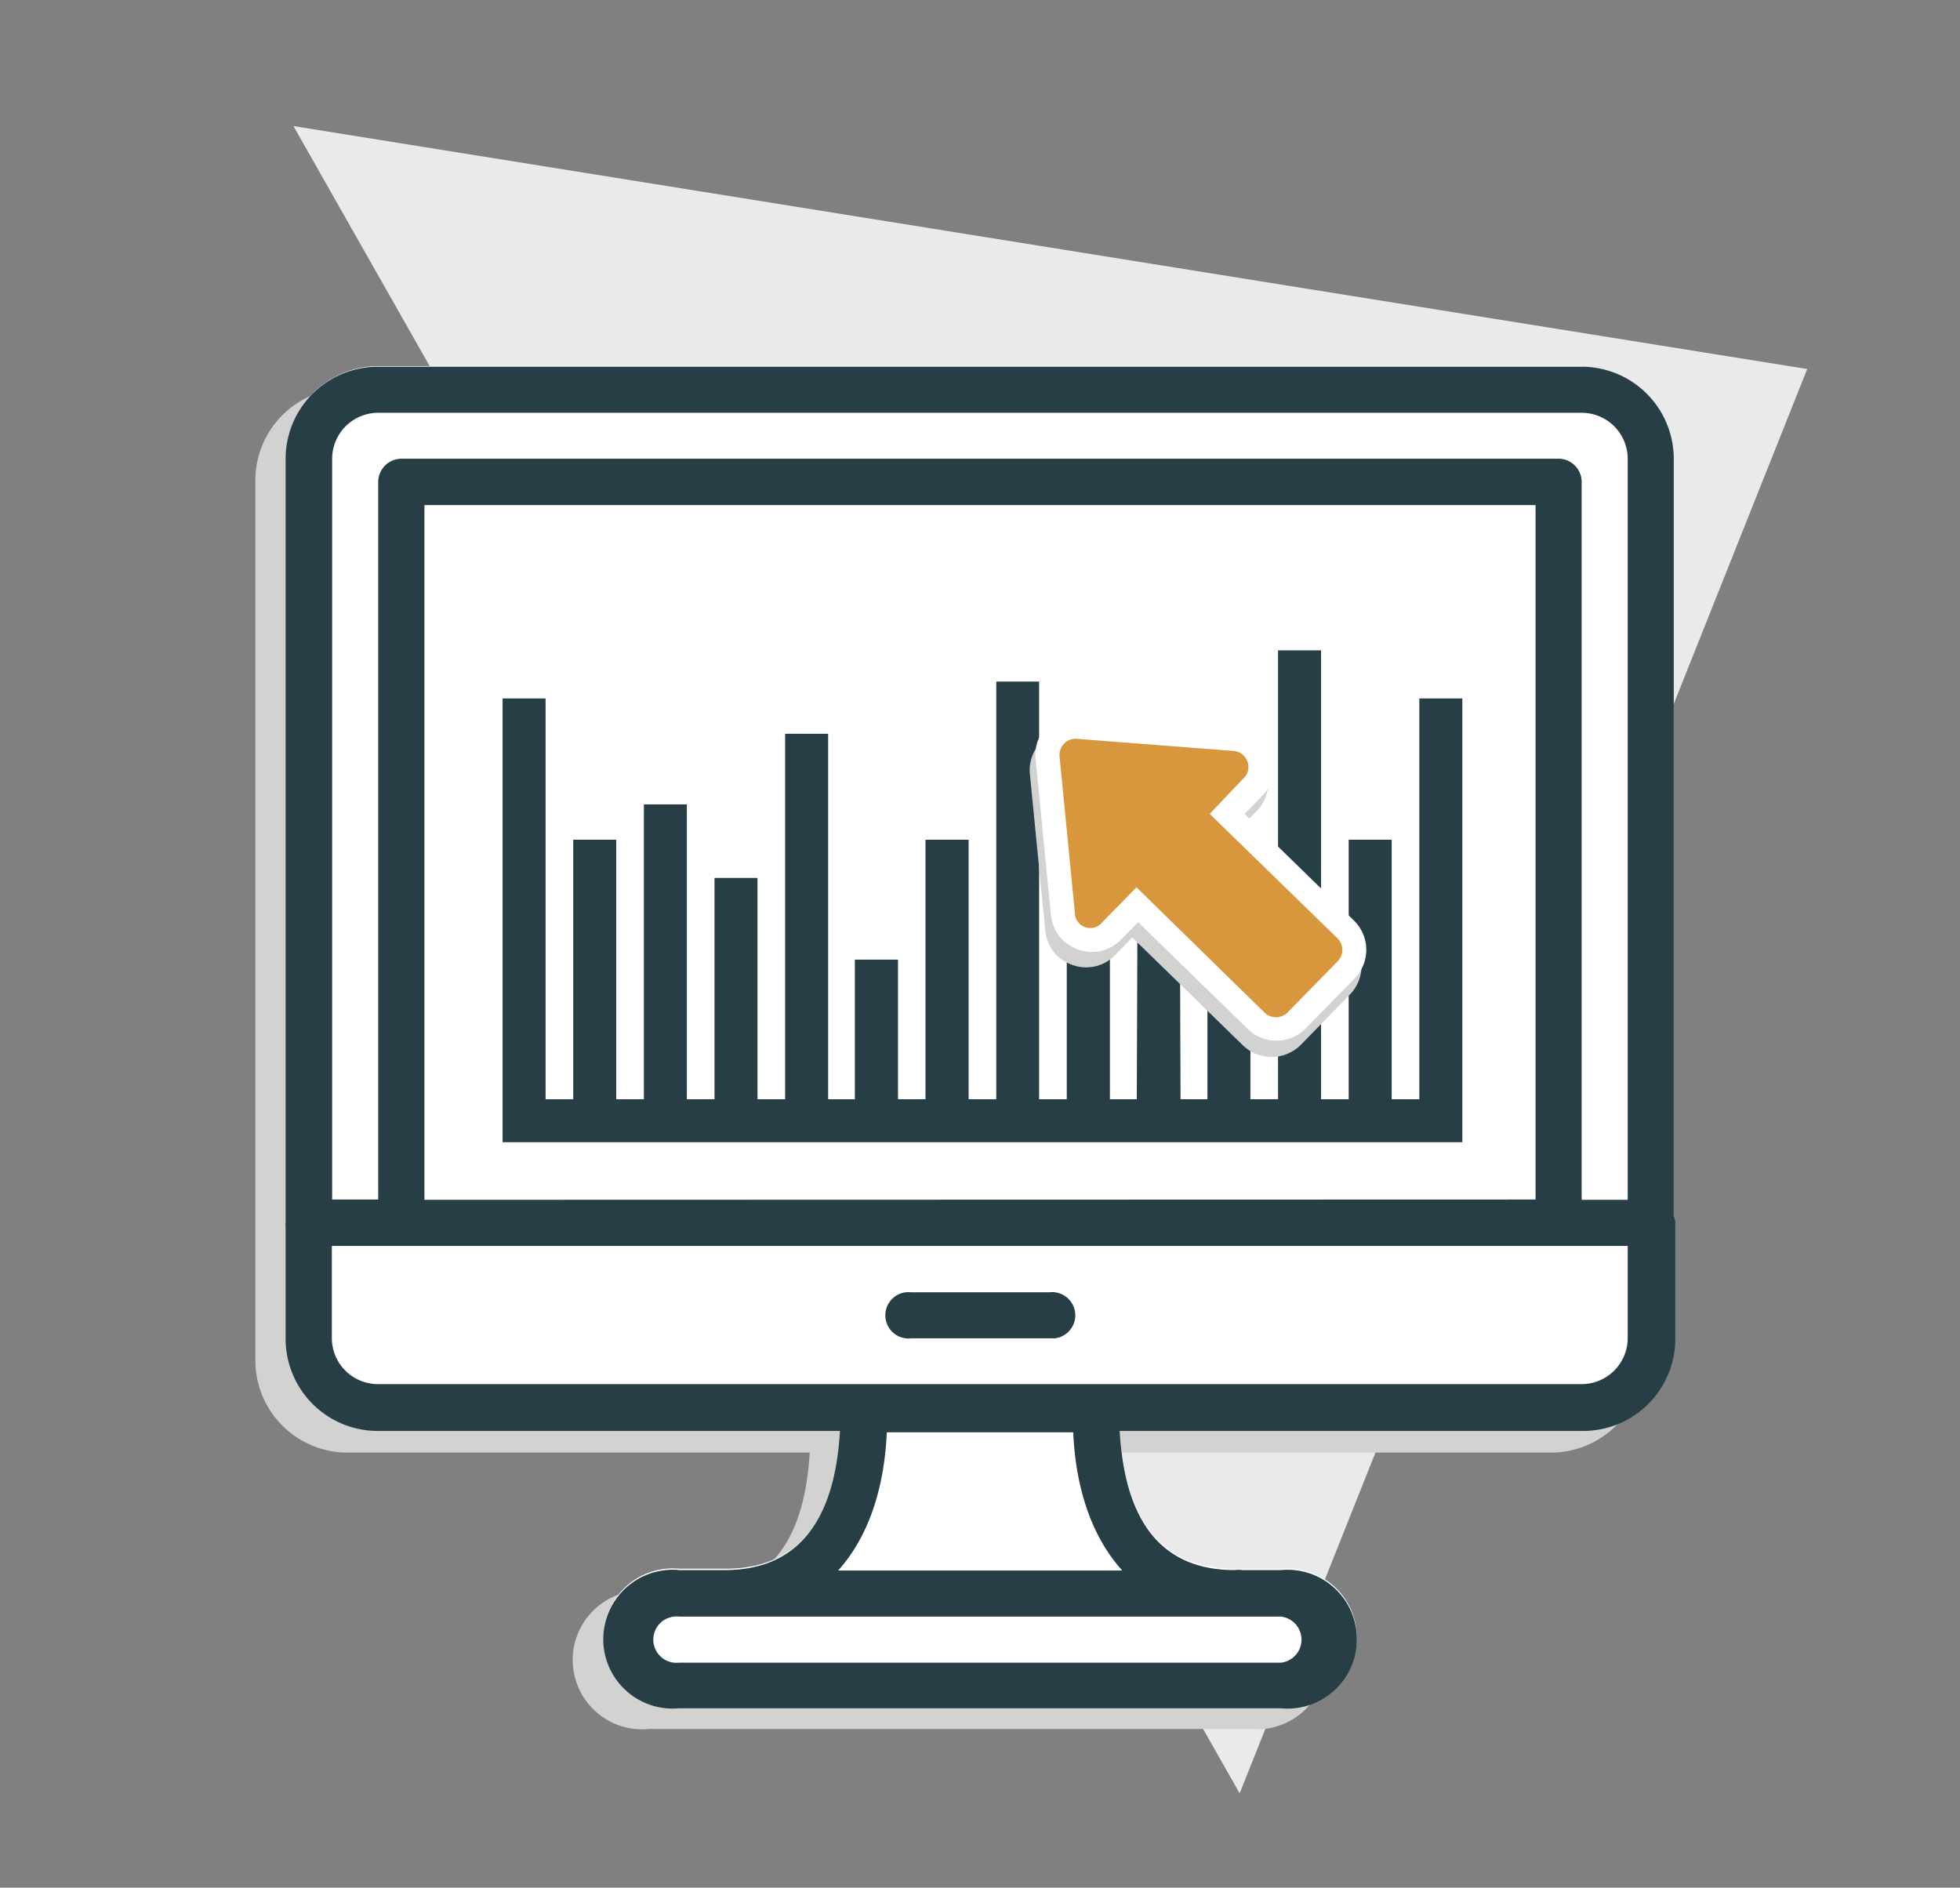<?xml version="1.0" encoding="UTF-8"?> <svg xmlns="http://www.w3.org/2000/svg" id="Layer_1" data-name="Layer 1" viewBox="0 0 127.64 122.92"><rect x="0" y="0" width="127.64" height="122.92" fill="#808080" stroke="none"/><defs><style>.cls-1{fill:#eaeaea;}.cls-2{fill:#d2d2d1;}.cls-3{fill:#fff;}.cls-4{fill:#273e47;}.cls-5{fill:#d8973c;}</style></defs><polygon class="cls-1" points="117.69 24.03 80.73 116.78 19.11 8.21 117.69 24.03"></polygon><path class="cls-2" d="M101,25.28H22.63a6,6,0,0,0-6,6V88.59a6,6,0,0,0,6,6h30.1c-.35,6-2.86,9-7.49,9h-3a4.52,4.52,0,0,0-.85,9,4,4,0,0,0,.85,0H81.42a4.52,4.52,0,0,0,.85-9,4,4,0,0,0-.85,0h-3c-4.62,0-7.14-3-7.49-9H101a6,6,0,0,0,6-6V31.31a6,6,0,0,0-6-6Z"></path><path class="cls-3" d="M103,23.84H24.63a6,6,0,0,0-6,6V87.15a6,6,0,0,0,6,6h30.1c-.35,6-2.86,9-7.49,9h-3a4.52,4.52,0,0,0-.85,9,4,4,0,0,0,.85,0H83.42a4.52,4.52,0,0,0,.85-9,4,4,0,0,0-.85,0h-3c-4.62,0-7.14-3-7.49-9H103a6,6,0,0,0,6-6V29.88a6,6,0,0,0-6-6Z"></path><polygon class="cls-4" points="92.43 45.48 92.43 71.58 90.63 71.58 90.63 54.68 87.83 54.68 87.83 71.58 86.03 71.58 86.03 42.35 83.23 42.35 83.23 71.58 81.43 71.58 81.43 58.17 78.63 58.17 78.63 71.58 76.88 71.58 76.83 57.78 74.08 57.78 74.03 71.58 72.28 71.58 72.28 50.08 69.47 50.08 69.47 71.58 67.67 71.58 67.67 44.38 64.88 44.38 64.88 71.58 63.08 71.58 63.08 54.68 60.27 54.68 60.27 71.58 58.48 71.58 58.48 62.49 55.67 62.49 55.67 71.58 53.93 71.58 53.93 47.78 51.13 47.78 51.13 71.58 49.33 71.58 49.33 57.17 46.53 57.17 46.53 71.58 44.73 71.58 44.73 52.38 41.93 52.38 41.93 71.58 40.13 71.58 40.13 54.68 37.33 54.68 37.33 71.58 35.53 71.58 35.53 45.48 32.73 45.48 32.73 74.38 55.67 74.38 56.23 74.38 71.73 74.38 79.17 74.38 95.23 74.38 95.23 45.48 92.43 45.48"></polygon><path class="cls-4" d="M109,79.19V29.88a6,6,0,0,0-6-6H24.6a6,6,0,0,0-6,6V79.62a1.53,1.53,0,0,0,0,.3v7.26a6,6,0,0,0,6,6h30.1c-.34,6-2.86,9.06-7.49,9.06h-.35l-.13,0H44.23a4,4,0,0,0-.85,0,4.52,4.52,0,0,0,.85,9H83.42a4,4,0,0,0,.85,0,4.52,4.52,0,0,0-.85-9H80.89a1.6,1.6,0,0,0-.49,0c-4.63,0-7.14-3-7.48-9.06H103.1a6,6,0,0,0,6-6V79.62A1.55,1.55,0,0,0,109,79.19ZM83.42,105.27a1.51,1.51,0,0,1,0,3H44.23a2,2,0,0,1-.35,0,1.51,1.51,0,0,1,.35-3Zm-10.36-3H54.58c1.86-2.06,3-5.12,3.17-9H69.89C70.06,97.12,71.2,100.18,73.06,102.24ZM106,87.13a3,3,0,0,1-3,3H24.61a3,3,0,0,1-3-3v-6H106Zm-78.36-9V32.89H100V78.11Zm78.36,0h-3V31.38a1.51,1.51,0,0,0-1.5-1.51H26.14a1.52,1.52,0,0,0-1.51,1.51V78.11h-3l0-48.23a3,3,0,0,1,3-3H103a3,3,0,0,1,3,3Z"></path><path class="cls-4" d="M68.34,84.15h-9a2,2,0,0,0-.35,0,1.51,1.51,0,0,0,.35,3h9.35a1.51,1.51,0,0,0-.35-3Z"></path><path class="cls-2" d="M87.87,61l-7.19-7,1.12-1.15A2.59,2.59,0,0,0,82.39,50a2.64,2.64,0,0,0-2.27-1.71L69.9,47.51a2.65,2.65,0,0,0-2.83,2.9l1,10.2a2.69,2.69,0,0,0,.78,1.63,2.72,2.72,0,0,0,1,.6,2.62,2.62,0,0,0,2.77-.65l1.12-1.14,7.18,7a2.69,2.69,0,0,0,3.78,0l3.23-3.31A2.67,2.67,0,0,0,87.87,61Z"></path><path class="cls-3" d="M88.23,60l-7.18-7,1.12-1.15A2.61,2.61,0,0,0,82.76,49a2.64,2.64,0,0,0-2.27-1.71l-10.23-.79a2.65,2.65,0,0,0-2.82,2.9l1,10.2a2.69,2.69,0,0,0,.78,1.63,2.72,2.72,0,0,0,1,.6A2.62,2.62,0,0,0,73,61.19l1.12-1.14,7.18,7A2.68,2.68,0,0,0,85,67l3.24-3.31A2.67,2.67,0,0,0,88.23,60Z"></path><path class="cls-5" d="M87.11,61.11,78.78,53,81,50.66a1,1,0,0,0,.23-1.09,1.14,1.14,0,0,0-.25-.38,1,1,0,0,0-.64-.29l-10.22-.79A1.05,1.05,0,0,0,69,49.25l1,10.2a1,1,0,0,0,1.77.62l2.24-2.29,8.33,8.15a1.07,1.07,0,0,0,1.51,0l3.23-3.3A1.06,1.06,0,0,0,87.11,61.11Z"></path></svg> 
